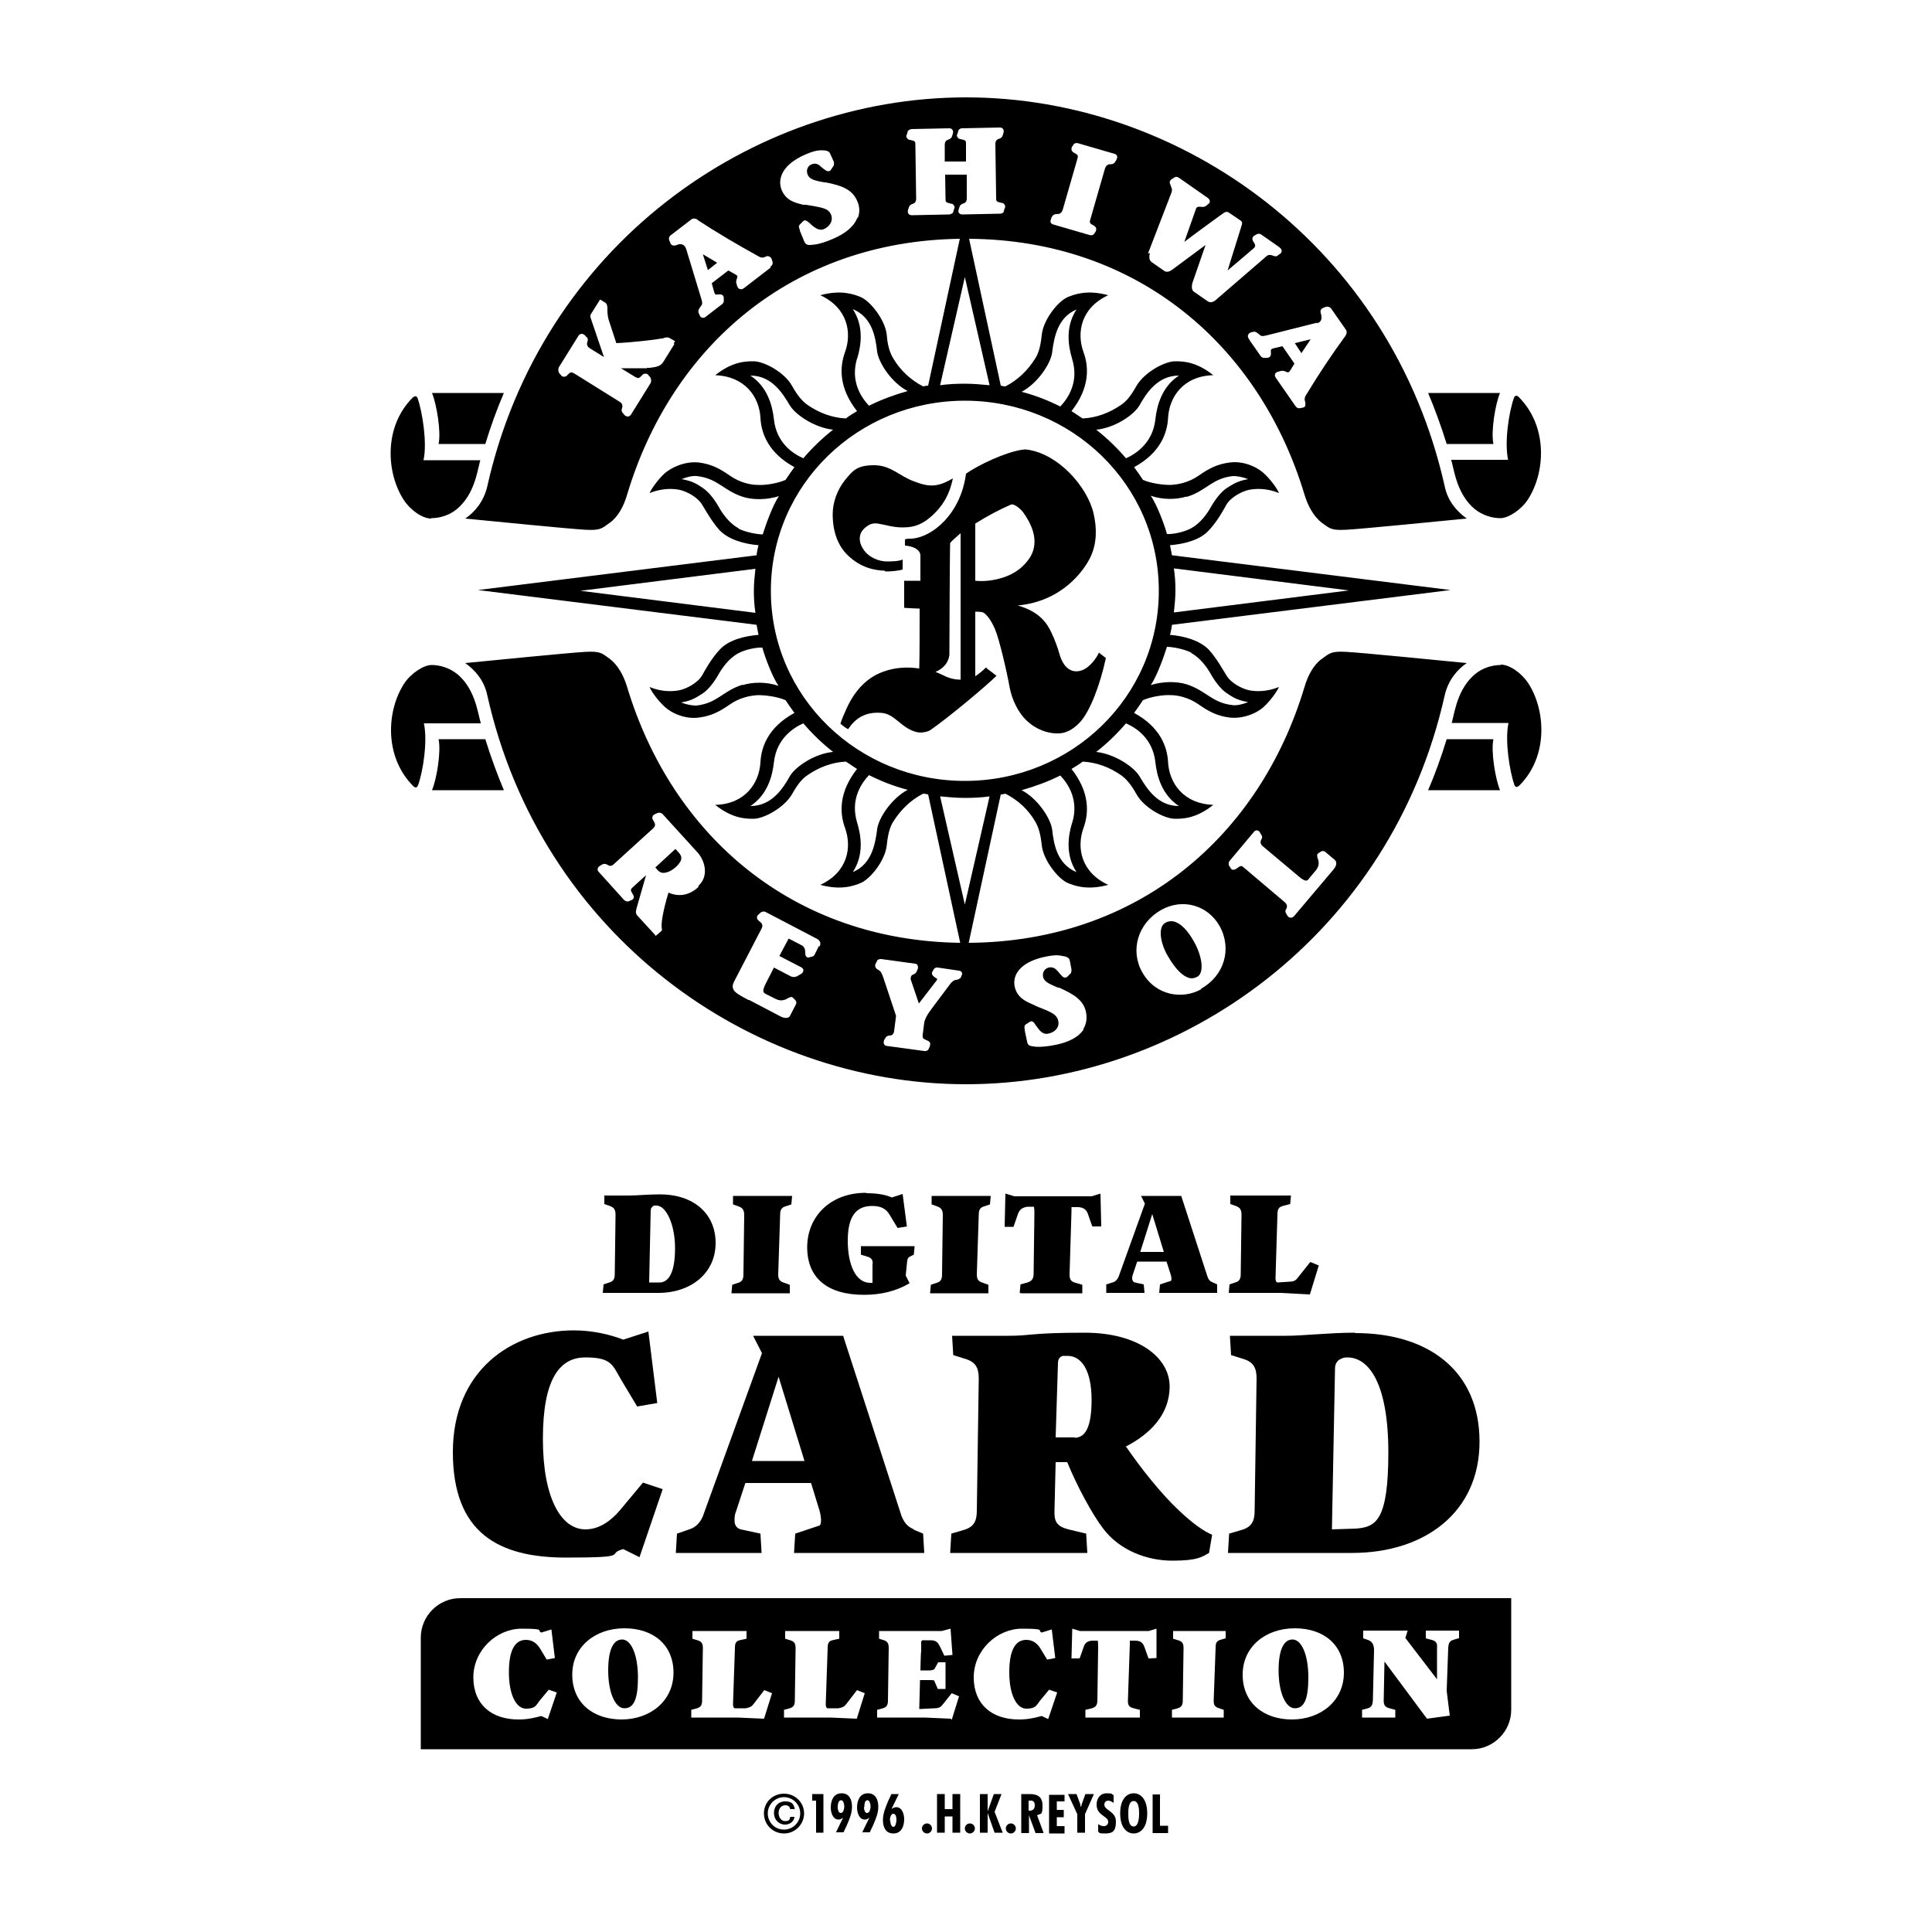 <?xml version="1.0" encoding="UTF-8"?>
<svg id="_レイヤー_1" xmlns="http://www.w3.org/2000/svg" xmlns:xlink="http://www.w3.org/1999/xlink" version="1.1" viewBox="0 0 500 500">
  <!-- Generator: Adobe Illustrator 29.3.1, SVG Export Plug-In . SVG Version: 2.1.0 Build 151)  -->
  <defs>
    <style>
      .st0 {
        display: none;
      }
    </style>
  </defs>
  <g id="_レイヤー_1-2" class="st0">
    <g>
      <path d="M155.5,86.3c-16.5,9.6-46.2,26.7-66,38.2s-37.9,21.9-40.3,23.3c-9.4,5.3-12.4,10.8-12.5,23.3v6.5c0,0,21.6,37.1,21.6,37.1,11.9,20.4,21.9,37.7,22.2,38.5.4,1-1.1,1.9-5.5,3.2-12.7,3.8-22.7,12.7-29.9,26.6-5.4,10.3-7.4,18.5-7.5,30.5,0,9,2,23.3,3.2,22.1.2-.3,1.9-4,3.6-8.3,6.6-16.3,16.6-30.3,23-31.9s8.9.3,11.9,2.6c5.4,4.3,14.1,27.9,22.6,61.5,7.2,28.9,9.7,42.6,11.6,64,.9,10.4,2,19.9,2.4,20.9.6,1.6,2.4-.7,9.3-11.5,19.2-30.3,25.1-44.4,33.4-80.2,2.5-11.1,4.7-20.3,4.9-20.5.4-.4,12.4,27.4,17.9,41.4,2.9,7.7,7.8,21.2,10.7,30.1,2.9,9,5.6,16.3,6,16.3s5.3-6.6,11.1-14.8c9.6-13.5,15-22,20.7-32.7l2.2-4-.7,3.5c-.3,1.9-.8,4.5-1.1,5.8-.5,2.2-.3,2.3,2.8,1.8,1.9-.3,22.1-2.8,44.9-5.6,22.8-2.8,42.5-5.3,43.8-5.5,1.4-.4,2.2-1.3,2.2-2.5s.3-2,.6-2,4.4,3.4,8.9,7.5c5,4.5,9.2,7.5,10.5,7.5,3.2,0,22.9-8.3,36.8-15.6,45.9-23.8,70.1-50.9,80.3-89.9,2.1-8,2.4-11.2,2.4-28.5s-.5-24.6-5.6-41.2c-6-19.8-14.8-34.9-28.2-48.2-18.7-18.6-42.7-29.8-67.7-31.5l-9.5-.6v-8.5c-.1-9-1.4-12.7-5.7-16.7-4.6-4.3-8.9-5.3-22.6-5.3s-17-.3-22-.6l-9.1-.7-1.2-5c-1.6-6.7-7-12.1-13.4-13.5-5.2-1.1-6.8-.8-45.5,9.8-10.2,2.7-18.9,5-19.5,5s-2.3-2.4-3.9-5.3c-5.7-10.2-10.4-13.7-18.8-13.7s-6.8.8-35.3,17.3h0ZM196.6,75.6c3.6,1.7,2.5,0,41.3,67.3,10,17.3,18.1,31.8,18.1,32.1s-.9,1.5-1.9,2.4c-1.9,1.7-2.1,1.5-5.9-5.1-6.1-10.5-24.6-42.5-38.2-66.3-6.8-11.8-13.2-22.5-14.3-23.8-1.1-1.2-3.2-2.2-4.5-2.2s-11.3,5.1-22.1,11.4-41.9,24.3-69.1,40.1-49.8,29.2-50.2,29.8c-2.2,3.4.2,8.3,25.7,51.8,14.5,25,26.3,45.5,26.1,45.6,0,.2-2-.5-4.2-1.4-3.7-1.6-5.3-4.1-29.1-44.9-27.3-46.6-27.6-47.2-23.4-53.9,1.2-2.1,6.9-5.9,18.2-12.4,14.6-8.4,36.5-21.1,104.9-60.8,12.3-7.1,20.6-11.3,22.3-11.3s4.4.7,6.3,1.6h0ZM280.8,80c1.8,1.1,3.9,3.5,4.7,5.2.8,1.8,4.4,14,8,27.2,6.2,22.4,6.4,23.9,4.8,25.2-2.5,1.8-4,1.7-4.5-.4-.3-.9-3.4-12.5-6.8-25.7-3.5-13.2-7-24.8-7.8-25.8-.8-.9-2.7-1.7-4.1-1.7s-13.4,2.9-26.6,6.5c-31,8.4-30,8.2-31.5,5.5-.6-1.2-1-2.4-.8-2.6,1-.9,55.5-15.3,58.3-15.3,1.7,0,4.5.8,6.3,1.9ZM340.3,100.1c4.8,2.2,6.7,6.6,6.7,15.8v8.1h-6v-7.8c0-11.7.2-11.6-22.4-12-9.9,0-19.1-.5-20.2-.7-1.4-.3-2.4-1.5-2.7-3.1l-.5-2.7,21.2.5c14,.4,22,1,23.9,1.9ZM200.4,112.1c2.7,4.6,13.9,24.1,24.9,43.4l20,34.9-1.9,3.4c-1.5,2.7-5.7,5.6-20.9,14.3-10.4,6-19.4,11-19.9,11.2-1.2.4,4.2,14.1,10.5,26.9,2.7,5.4,4.9,10,4.9,10.2,0,.3-1.6.2-3.5-.1-3.2-.5-3.6-.3-4.6,2.5-.9,2.8-1.4,3-4.3,2.5-3-.5-3.4-.2-4.3,2.4-1,2.6-1.4,2.9-4.6,2.5s-3.6-.2-4.2,2.7c-.4,1.7-1,3.1-1.3,3.1-.6,0-3.2-3.8-10-14.8-.8-1.2-1-2.2-.5-2.2s1.6,1.1,2.3,2.5c1.7,3.2,3,3.2,3,0s-.6-2.7-3-3.2c-2.8-.5-3-.8-3.1-5.7-.1-2.8-.1-7.3.1-9.9.1-3.7-.2-5.2-1.7-6.4-1.6-1.3-1.6-1.4,0-.9,1.4.5,1.7-.1,1.7-4.2-.1-5.3-1.7-8.2-4.9-8.2s-3-.9-4-1.9c-1.6-1.6-2.2-1.7-3.7-.6-1.7,1.2-1.7,1.5,1,4.9,1.5,2,2.6,4.2,2.4,4.8s-1.8-.9-3.4-3.5l-3.1-4.5-4.6,2.7-4.6,2.7,5.3,5.4,5.4,5.5-3.3,5c-2.9,4.5-4.9,5.9-21.4,15.2-10,5.7-18.5,10.3-18.9,10.3-1.5-.1-52.3-90.3-51.3-91.3,1.9-1.9,122.6-70.6,123.6-70.4.6.2,3.2,4.1,5.9,8.8h0ZM307.6,143.3c-2.1,1.2-7.8,5.2-12.7,8.9-22.3,17.1-38.1,43.5-46.9,78.7-8.8,35.2-4.1,18.7-9.5,60.6-6.2,47.4-8,54.7-19,77-5.6,11.2-17.9,30.5-19.6,30.5s-1.6-3.2-2.8-7.2c-3.2-9.8-14.9-39-25.5-63.3-4.8-11-9.1-21-9.6-22.3-.5-1.2-1.3-2.2-1.8-2.2s-2.9,9.8-5.6,21.7c-6.1,28-10.8,45.1-16.3,58.8-4.6,11.5-13.8,29.9-15.8,31.5-.9.8-1.4-.9-1.8-6.3-2.1-24.2-19.3-88.7-28.8-107.6-4.6-9.3-9.1-13.5-16.7-15.7-9.9-2.9-19,1.6-27.4,13.6-2.5,3.5,2.5-10.2,5.7-15.6,6.8-11.6,18.5-19.9,29.6-21.1,8.8-.9,14.1,2.9,22.4,15.7,6.9,10.8,16,32.9,23,56.2,2.6,8.4,4.8,15.4,5,15.6.5.5.7-.5,9.9-37.3,4.1-16.5,8.7-33.4,10.1-37.5,2.9-8.2,13.4-29,14.5-29s1.9,6.3,3.4,14.1c1.5,7.7,3.6,16.4,4.6,19.2,5.2,13.7,29.5,66.5,30.1,65.4.9-1.6,11.6-44,17.9-71.2,10.6-45.5,20.5-69.8,38.1-93.5,7-9.5,17.8-20.6,26-26.8,6.2-4.7,20.8-13.2,22.4-13.2.5.1-.7,1.1-2.9,2.3h0ZM374,146.8c4.1,1.1,9.1,2.6,11,3.4l3.5,1.5-5,.6c-4.7.7-12.7,3.2-18.5,5.9-3.4,1.6-16.4,9.1-17,9.8-.3.3-1.8,1.6-3.4,2.8-2.8,2.1-3,2.2-4.9.5-2.7-2.5-5.7-8.7-5.7-11.8,0-4.7,5.8-13.8,9.6-14.8,3.7-1.1,23,.3,30.4,2.1ZM323.8,152.7c-2.2,7.9-.1,16.5,6.1,25.1l2.3,3.3-4.4,4.5-4.4,4.4-9.5-7c-5.1-3.8-9.8-7.3-10.4-7.7-.5-.5-3.1-2.2-5.7-3.8-2.7-1.7-4.8-3.3-4.8-3.6,0-.6,6.8-6.8,9.5-8.7,3.9-2.8,19-9.9,21.7-10.1.3-.1.2,1.6-.4,3.6h0ZM407.1,163.5c4.8,1.7,16.1,12.5,21.6,20.6,3.4,5,10.7,19,11.8,22.7l.7,2.3-3.9-2.4c-7.8-4.9-18-8.2-32.8-10.6-26.9-4.4-35.4-6.5-45.1-11-4.6-2.2-8.4-4.2-8.4-4.4s3-2.4,6.8-4.9c5.8-3.8,9.7-5.9,18.7-9.9,8.6-3.8,23.4-4.9,30.6-2.4h0ZM292.3,181.7c3.9,2.7,7.6,5.1,8.2,5.6.5.4,3.7,2.8,7,5.3s6.3,4.9,6.8,5.3c.4.4-1.2,3.3-3.6,6.4-2.7,3.4-4.8,5.2-5.3,4.7-1.9-1.9-12.9-5-17.9-5s-16.6,3.2-19.3,5.3c-2.9,2.3-2.1-.8,2.6-10.3,4.8-9.3,12.7-22,13.7-22s3.8,2.1,7.8,4.7h0ZM344,189.8c0,1.1,12,7,19.2,9.3,7,2.3,20.8,5.4,28.8,6.4,24.7,3,38.8,8.6,47.3,18.6,4.8,5.5,5.1,6.9,4.4,19.8-.8,15-6.2,30.6-15.2,43.9-2.7,4.1-3,4.3-4.2,2.5-1.4-2-5.5-7-11.7-14.2-19.9-23.5-50.3-53.8-73.1-73.1-2.7-2.3-5.4-4.6-6-5.1-1.2-1.2,6.3-8.9,8.7-8.9s1.8.4,1.8.8h0ZM331.8,211.7c11.3,9.6,21,18.6,36.8,33.9l5.2,5.1-6.1,1.6c-3.4.9-10,2.5-14.7,3.6-18.2,4.2-16.9,4.1-18,2.1-.6-1-1-2.8-1-3.9,0-2.9-4.4-16-7.3-21.8-1.4-2.7-4.4-7.2-6.6-10.1-2.3-2.8-4.1-5.4-4.1-5.7,0-.7,8.1-10.5,8.7-10.5s3.4,2.6,7.1,5.7h0ZM296.5,217.4c1.1.6,2.2,1.2,2.4,1.3s-2.1,4.4-5.2,9.5c-8.3,14.1-14.6,28.8-17.1,40-.6,2.6-1.2,3-6.8,4.2-2.6.6-2.7.3-5.1-7.1-2.8-8.5-4.7-20.4-4.7-28.7s.2-5.5,5.4-10.4c5.2-5,13.5-9.6,18.6-10.5,3.3-.6,9.9.3,12.5,1.7h0ZM317,239.5c3.6,7.7,4.4,10.2,7.6,24.5,2.8,12.5,2.9,13.6,1.3,12.4s-4.6-3.6-8.5-6.7c-3.9-3.2-8.1-5.7-9.3-5.7s-5.8.9-10.2,2.1c-4.4,1.1-8.3,1.8-8.7,1.5-1.6-1.6,8.5-24.4,16.2-36.5l2.8-4.3,2.5,2.3c1.3,1.3,4.2,6,6.3,10.4h0ZM453.6,252.8c-2.9,22.1-8.4,38.7-16.8,50.9-4.6,6.9-22.1,24.6-29.8,30.3-11.2,8.3-34.3,20.9-55.3,30.1l-8.9,4-3.2-2.5c-1.7-1.4-5.2-4.5-7.8-6.8l-4.8-4.3,6.6-43c3.7-23.7,6.7-43.1,6.8-43.2.3-.5,22.1-5.1,22.4-4.8.4.3-11.9,67.9-13.5,74.2-.5,2.1-.2,2.3,3.5,2.3,5.8,0,17.6-2.4,26.7-5.5,41.7-14,69.2-47.1,73.5-88.6,1.3-13.2,1.3-13,1.7-8.7.2,2-.3,9-1.1,15.6h0ZM379,256.3c5.4,4.4,38,42.4,38,44.3,0,2.9-17.1,15.3-27.7,19.9-3.2,1.5-6.7,3-7.8,3.6-3.4,1.6-14.7,4.9-16.6,4.9s-2.2-.7-.8-7c.5-2.5,1.9-9.7,3-16s2.7-14.9,3.4-19c3.6-19.5,4.8-25.7,5.2-28.8.6-3.5,1-3.8,3.3-1.9ZM315.9,282c5.8,4.6,10.1,8.7,10.1,9.8,0,2.8-11.2,66.6-11.9,67.4-.8.9-72,9.3-72.7,8.5-.6-.6,2.2-17.6,3-18.5.3-.2,11.8-2.3,25.7-4.6,17.4-2.9,25.5-4.7,26.1-5.7,1.2-2.2,6.9-43.3,6-44.1-.4-.3-11.9,2-25.5,5.3-13.7,3.3-25,5.9-25.2,5.7s.3-4.9,1.2-10.4l1.6-10,24.1-5.6c13.3-3.1,24.8-5.7,25.7-5.7.9-.1,6.2,3.5,11.8,7.9h0Z"/>
      <path d="M138.5,141.1c-29.7,17.1-55.5,31.8-57.2,32.7-1.8.9-3.3,2-3.3,2.6,0,1.8,45.9,81.1,46.7,80.9s9-4.9,19.1-10.7,18.8-10.6,19.3-10.6-1.3-2.7-4.1-5.9c-3.9-4.5-5.6-5.8-7.2-5.3-1.5.4-1.9.1-1.6-1.4.2-1.1,3.9-4,9.3-7.1,5-2.9,8.6-5.3,8.1-5.3s-5.3,2.5-10.7,5.5c-5.3,3-10.1,5.5-10.6,5.5s-5.4-8.2-11-18.1l-10.2-18,3.7-2.3c5.3-3.4,46.2-26.6,47.4-26.9s5.5,7.5,18.6,30.5l3.3,5.7-10.1,5.6c-5.5,3.2-10.3,6.2-10.6,6.7-.7,1.1,1.4.1,10.9-5.4,6.3-3.7,9.7-4.3,9.7-1.9s-2.9,2.6-6.4,4.6l-6.4,3.6,2.4,5.7c1.7,3.9,3.6,6.4,5.9,8,1.9,1.2,3.7,2.2,4,2.2,1.1,0,.4-10-1.1-14.3-.9-2.6-1.4-5.2-1.1-5.9.2-.7,1.5,2.3,2.8,6.7s2.5,7.3,2.7,6.5,8.7-6.2,18.9-12c10.1-5.8,18.7-10.8,19-11.3.3-.6-43.5-78.5-45.6-80.9-.3-.4-24.9,13.3-54.6,30.3h0Z"/>
      <path d="M168,167.4c-3,1.8-12,7-20,11.6-8,4.5-14.7,8.4-14.8,8.6-.7.5,14.9,27.4,15.6,27,.4-.2,9.5-5.4,20.2-11.6,10.7-6.1,19.9-11.5,20.3-11.9.9-.9-13.3-26.3-14.9-26.7-.5-.1-3.4,1.3-6.4,3h0Z"/>
      <path d="M182,208c-.9.6-1.4,2.1-1.2,4,.2,1.7-.1,3.7-.7,4.4-1.8,2.1.5,6,5,8.5l3.9,2.2v-4.1c0-3.5-3.1-13-4.9-15.2-.3-.4-1.3-.3-2.1.2h0Z"/>
      <path d="M174.7,212.4c-1.2.9-1.4,1.6-.8,2.1.6.3,1.1.1,1.1-.5s.5-.8,1-.5c.6.3,1-.1,1-.9,0-1.3-.8-1.3-2.3-.2h0Z"/>
      <path d="M190,221.4c0,.7.3,2.7.6,4.4.5,2.7,1.4,3.4,6.7,6,.4.2.7-1.4.7-3.6,0-3.5-.4-4.3-3.6-6.1-4.2-2.5-4.4-2.5-4.4-.7h0Z"/>
      <path d="M200.1,221.7c-.1,1.2.4,2.5.9,2.8,1.2.7,1.2-.2,0-3-.8-1.9-.9-1.9-.9.2Z"/>
      <path d="M182,228.8c0,3.1.5,4.5,2.2,5.6,3.7,2.6,5,2,4.6-1.9-.2-2.8-1-4.1-3.5-5.6l-3.3-2.1v4Z"/>
      <path d="M200,229.5c0,2.4.6,3.7,2.1,4.5,3.3,1.8,3.9.7,1.9-3.8-2.3-5.1-4-5.4-4-.7Z"/>
      <path d="M190.6,232.6c-1.2,3-.6,4.4,2.6,6.4,3.5,2.1,4.8,1.4,4.8-2.7s-1-2.8-3-3.8c-2.4-1.3-3.9-1.2-4.4.1h0Z"/>
      <path d="M182,239.3c0,4.1.3,4.6,3,5.6,2.9,1,3,.9,3-2s.1-3.2.2-3.7c0-.4-1.3-1.5-3-2.5l-3.2-1.9v4.5h0Z"/>
      <path d="M199,238.4c0,2.2.6,3.6,1.6,4,3.2,1.2,4.4.6,4.4-2.2s-.7-3.2-2.5-4c-2.3-1.1-3.5-.3-3.5,2.2Z"/>
      <path d="M206.9,240.3c-.1.9-.2,2.2-.3,2.8-.1.7.9,1.5,2.1,2,2.1.8,2.1.6,1.1-1.9-1.6-3.8-2.8-4.9-2.9-2.9h0Z"/>
      <path d="M190,243.5c0,2.9.5,3.7,2.6,4.6,3.1,1.1,3,1.2,3.8-2.7.6-2.6.3-3.2-1.9-4.2-3.9-1.8-4.5-1.5-4.5,2.3h0Z"/>
      <path d="M197.8,246.9c-.4,2.5,0,3.1,2,3.6,3.8.9,6.2-4.5,2.6-5.9-3-1.2-4.2-.6-4.6,2.3h0Z"/>
      <path d="M181.6,245.7c-.3.4-.6,1.8-.6,3.3,0,3.2,4.7,6.2,5.5,3.5.3-.8.7-2.2,1-3,.5-1.6-4.7-4.9-5.9-3.8Z"/>
      <path d="M205.4,247.4c-1,2.6,0,5.1,2.3,5.4,1.7.3,2.4-.3,2.9-2.3.5-2-.3-3.3-2.4-3.9-1.5-.5-2.4-.3-2.8.8Z"/>
      <path d="M188.6,251.6c-.8,3.2-.6,3.4,3,3.7s2.9-.2,3.2-2.4c.2-2-.2-2.8-2-3.3-3.4-.9-3.5-.8-4.2,2Z"/>
      <path d="M211.7,251.9c-.3,1.3.1,2.1,1.4,2.4,2,.5,2.3-.1,1.3-2.7-.8-2.2-2.1-2-2.7.3Z"/>
      <path d="M196.5,254c-.8,2.6.1,4,2.6,4s4.3-4.1,2.5-5.2c-2.1-1.4-4.5-.8-5.1,1.2Z"/>
      <path d="M203.5,256.1c-.7,2.1.7,3.9,3.2,3.9s2.7-3.6,1.8-5c-1.1-1.8-4.3-1.1-5,1.1Z"/>
      <path d="M187.4,258.7c-.4,1.6-.2,2.8.7,3.4,1.8,1.1,4.9,1.1,4.9,0s.3-1.6.6-2.4c.3-1-.5-1.8-2.5-2.5-2.9-1-3.1-.9-3.7,1.5Z"/>
      <path d="M194.7,261.2c-.7,2.6-.8,2.4,2.1,3.2,1.7.6,2.4.3,3.1-1.6.5-1.5.5-2.6-.3-3-2.1-1.4-4.4-.8-4.9,1.4h0Z"/>
      <path d="M188,264.7c0,.5.7,1.6,1.4,2.6,1.2,1.6,1.4,1.6,2,.1.3-.9.4-2,0-2.5-.6-1.1-3.4-1.2-3.4-.2Z"/>
    </g>
  </g>
  <g>
    <g>
      <path d="M334.5,424.3c-2.1,0-3.6,2.3-3.6,8s1.8,9.8,4.2,9.8,3.5-2.3,3.5-8-1.7-9.8-4.1-9.8Z"/>
      <path d="M161,424.3c-2.1,0-3.6,2.3-3.6,8s1.8,9.8,4.2,9.8,3.5-2.3,3.5-8-1.7-9.8-4.1-9.8Z"/>
      <path d="M119.1,413.6c-5.6,0-10.2,4.6-10.2,10.2v28.9h272c5.6,0,10.2-4.6,10.2-10.2v-28.9H119.1ZM141.8,444.9l-1.7-.8c-1.9.5-3.6.9-5.9.9-7,0-11.7-3.9-11.7-10.9s6-12.6,12.5-12.6,3.8.5,5.1,1l2.6-.8.9,7.4-2.1.4-1.7-2.8c-.9-1.5-2.1-2.3-3.7-2.3-2.7,0-4.4,2.4-4.4,8.4s2,9.4,4.4,9.4,2.6-.8,3.5-2l2.4-2.9,2.1.7-2.4,7.1ZM160.9,445c-7.4,0-12.8-4.3-12.8-11.6s6-12,13.5-12,12.7,4.3,12.7,11.5-5.9,12.1-13.5,12.1ZM197.7,444.8l-6.8-.3h-12v-2c.1,0,1.5-.4,1.5-.4,1-.3,1.3-.9,1.3-2l.2-13.6c0-1.1-.3-1.7-1.4-2l-1.3-.4v-2c-.1,0,14,0,14,0v2c-.1,0-1.8.4-1.8.4-.9.2-1.2.8-1.2,1.9l-.5,14.7c0,.6.2,1,.5,1h2.8c1.1-.2,1.6-.5,2.1-1.2l2.7-3.5,2,.8-2.1,6.7ZM221.7,444.8l-6.8-.3h-12v-2c.1,0,1.5-.4,1.5-.4,1-.3,1.3-.9,1.3-2l.2-13.6c0-1.1-.3-1.7-1.4-2l-1.3-.4v-2c-.1,0,14,0,14,0v2c-.1,0-1.8.4-1.8.4-.9.2-1.2.8-1.2,1.9l-.5,14.7c0,.6.2,1,.5,1h2.8c1.1-.2,1.6-.5,2.1-1.2l2.7-3.5,2,.8-2.1,6.7ZM246.1,444.8l-6.8-.3h-12.3v-2c.1,0,1.5-.4,1.5-.4,1-.3,1.3-.9,1.3-2l.2-13.6c0-1.1-.3-1.7-1.2-2l-1.3-.4v-2c-.1,0,16.2,0,16.2,0l2.3-.6.5,6.8-2.1.2-1.1-2.3c-.5-1-.9-1.6-2.2-1.7h-1.9c-.5-.1-.8.1-.8.6v2.3c-.1,0-.2,4.9-.2,4.9h2.6c.5-.1.9-.2,1-.3l1-1.8h1.9s0,6.9,0,6.9h-2s-.9-2.1-.9-2.1c0-.2-.6-.2-1.1-.2h-2.6c0,0-.2,7.5-.2,7.5l4-.2c1.2,0,1.6-.4,2.1-1l2.3-2.9,1.9.8-1.9,6.1ZM271.3,444.9l-1.7-.8c-1.9.5-3.6.9-5.9.9-7,0-11.7-3.9-11.7-10.9s6-12.6,12.5-12.6,3.8.5,5.1,1l2.6-.8.9,7.4-2.1.4-1.7-2.8c-.9-1.5-2.1-2.3-3.7-2.3-2.7,0-4.4,2.4-4.4,8.4s2,9.4,4.4,9.4,2.6-.8,3.5-2l2.4-2.9,2.1.7-2.4,7.1ZM297.2,429.1l-1-2.8c-.4-1.1-.9-1.6-2.2-1.7h-1.6c0,.2,0,.5,0,1l-.5,14.5c0,1.1.2,1.7,1.5,2l1.6.4v2c0,0-14.1,0-14.1,0v-2c.1,0,1.7-.4,1.7-.4,1-.3,1.4-.9,1.4-2l.2-13.9c0-.6,0-1.1-.1-1.6h-1.5c-1.3.1-1.9.7-2.2,1.8l-1,2.8h-2.1c0-.1.2-7.7.2-7.7l2,.6h17.8l2-.6v7.6c.1,0-2,.1-2,.1ZM317.1,424l-1.3.4c-1,.3-1.2.9-1.2,2l-.5,13.7c0,1.1.2,1.6,1.4,2l1.2.4v2c.1,0-13.4,0-13.4,0v-2c.1,0,1.5-.4,1.5-.4,1-.3,1.3-.9,1.3-2l.2-13.6c0-1.1-.3-1.7-1.4-2l-1.3-.4v-2c-.1,0,13.6,0,13.6,0v2ZM334.4,445c-7.4,0-12.8-4.3-12.8-11.6s6-12,13.5-12,12.7,4.3,12.7,11.5-5.9,12.1-13.5,12.1ZM377.4,424l-1.3.4c-1,.3-1.2.9-1.3,2l-.4,11.2.8,6.4-5.9.8-11-14.8-.2,10.1c0,1.1.3,1.7,1.5,2l1.5.4v2c.1,0-8.6,0-8.6,0v-2c.1,0,1.5-.4,1.5-.4,1-.3,1.2-.9,1.3-2l.3-13c0-1.5-.5-2.3-1.6-2.7l-1.2-.4v-2c-.1,0,11.5,0,11.5,0l-.6,1.9,8.2,10.7v-8.2c.1-1.1-.2-1.7-1.4-2l-1.5-.4v-2c-.1,0,8.6,0,8.6,0v2Z"/>
    </g>
    <g>
      <path d="M197.7,469.3c0-2.9,2.3-5.1,5.2-5.1s5.2,2.3,5.2,5.1-2.3,5.2-5.2,5.2-5.2-2.3-5.2-5.2ZM207.1,469.3c0-2.3-1.9-4.2-4.2-4.2s-4.2,1.9-4.2,4.2,1.8,4.2,4.2,4.2c2.3,0,4.2-1.9,4.2-4.2ZM205.6,470.2c-.1,1.2-1.2,2-2.4,2-1.7,0-2.9-1.3-2.9-3s1.1-3,2.9-3,2.2.7,2.5,2h-1.2c-.1-.7-.6-1-1.3-1-1.1,0-1.7,1-1.7,2s.6,2.1,1.7,2.1,1.2-.4,1.3-1.1h1.2Z"/>
      <path d="M213.1,464.3v10h-1.9v-8.3h-1v-1.7h2.9Z"/>
      <path d="M216.3,474.3l1.9-3.9h0c-.4.3-.7.5-1.2.5-1.5,0-2-1.9-2-3.1,0-1.8.7-3.7,2.8-3.7s2.7,1.8,2.7,3.5-.7,3.3-1.4,4.9l-.8,1.7h-1.9ZM216.8,467.6c0,.5.1,1.6.8,1.6s.9-1.2.9-1.7-.2-1.6-.8-1.6c-.8,0-.9,1.2-.9,1.8Z"/>
      <path d="M223.1,474.3l1.9-3.9h0c-.4.3-.7.5-1.2.5-1.5,0-2-1.9-2-3.1,0-1.8.7-3.7,2.8-3.7s2.7,1.8,2.7,3.5-.7,3.3-1.4,4.9l-.8,1.7h-1.9ZM223.6,467.6c0,.5.1,1.6.8,1.6s.9-1.2.9-1.7-.2-1.6-.8-1.6c-.8,0-.8,1.2-.8,1.8Z"/>
      <path d="M232.6,464.3l-1.9,3.9h0c.4-.3.7-.5,1.3-.5,1.5,0,2,1.9,2,3.1,0,1.8-.7,3.7-2.8,3.7s-2.7-1.8-2.7-3.5.7-3.3,1.4-5l.8-1.7h1.9ZM230.4,471.2c0,.5.2,1.6.8,1.6s.8-1.3.8-1.8-.1-1.6-.8-1.6-.9,1.2-.9,1.7Z"/>
      <path d="M241.2,473.2c0,.7-.6,1.3-1.3,1.3s-1.3-.6-1.3-1.3.6-1.3,1.3-1.3,1.3.6,1.3,1.3Z"/>
      <path d="M244.5,464.3v3.9h2v-3.9h2v10h-2v-4.2h-2v4.2h-2v-10h2Z"/>
      <path d="M252.3,473.2c0,.7-.6,1.3-1.3,1.3s-1.3-.6-1.3-1.3.6-1.3,1.3-1.3,1.3.6,1.3,1.3Z"/>
      <path d="M255.6,464.3v4.5h0l1.6-4.5h2l-1.8,4.6,2.1,5.4h-2.1l-1.8-5.1h0v5.1h-2v-10h2Z"/>
      <path d="M262.9,473.2c0,.7-.6,1.3-1.3,1.3s-1.3-.6-1.3-1.3.6-1.3,1.3-1.3,1.3.6,1.3,1.3Z"/>
      <path d="M264.3,474.3v-10h2c1.3,0,3.5.1,3.5,2.9s-.4,2-1.4,2.6l1.7,4.6h-2.1l-1.7-4.6h0v4.6h-2ZM266.2,468.6h.3c.9,0,1.3-.6,1.3-1.4s-.3-1.3-1.3-1.2h-.3v2.7Z"/>
      <path d="M275.5,464.3v1.9h-2v2.2h1.8v1.9h-1.8v2.3h2v1.9h-4v-10h4Z"/>
      <path d="M278.6,464.3l1,2.7v.5h.2l.2-.7.9-2.5h2.2l-2.3,5.2v4.8h-2v-4.8l-2.4-5.2h2.2Z"/>
      <path d="M288.2,466.6c-.4-.3-.9-.6-1.4-.6s-1,.4-1,1c0,1.6,3,1.7,3,4.4s-1,3.1-2.9,3.1-1.2-.2-1.7-.5v-1.9c.5.3.9.5,1.5.5s1.1-.4,1.1-1.1-.6-1.1-1.2-1.5c-1.1-.8-1.8-1.5-1.8-3s.9-2.9,2.6-2.9,1.2.2,1.8.5v1.9Z"/>
      <path d="M296.9,469.3c0,3.8-1.8,5.2-3.5,5.2s-3.5-1.4-3.5-5.2,1.8-5.2,3.5-5.2,3.5,1.4,3.5,5.2ZM293.4,472.7c1.3,0,1.4-2.5,1.4-3.3s0-3.3-1.4-3.3-1.4,2.4-1.4,3.3,0,3.3,1.4,3.3Z"/>
      <path d="M300.2,464.3v8.2h2.1v1.9h-4v-10h2Z"/>
    </g>
    <g>
      <path d="M160.4,390.9c-2.4,2.8-5.4,4.9-8.9,4.9-6.2,0-11-7.9-11-23.4s4.3-21.1,11-21.1,7,1.9,9.2,5.7l4.2,7,5.2-.9-2.3-18.5-6.5,2.1c-3.3-1.3-7.9-2.4-12.8-2.4-16.2,0-31.3,10.5-31.3,31.5s11.9,27.3,29.3,27.3,10-.9,14.8-2.2l4.2,2.1,6-17.6-5.1-1.7-6,7.2Z"/>
      <path d="M236.5,395.8c-1.8-.8-2.5-1.8-3.2-3.5l-15.1-46.6h-23.3l2.3,4.5-15.3,42.2c-.7,1.7-1.9,2.9-3.5,3.4l-3.2,1.1-.3,5h22.2l-.3-5-5.1-1.1c-1.1-.3-1.6-1.2-1.6-2.2s0-1.5.4-2.5l2.4-7.3h17l1.9,6.2c.8,2.3.9,4.4.3,4.8l-6.3,2.1-.3,5h33.7l-.3-5-2.4-1ZM194.6,378.1l6.9-21.8,6.7,21.8h-13.6Z"/>
      <path d="M291.3,374.4c6.2-3.2,11.4-8.2,11.4-15.6s-8-13.9-22-13.9-13.7.8-19.7.8h-14.6l.3,5,3.2,1c2.6.8,3.4,2.3,3.4,5.1l-.5,34.1c0,2.7-.7,4.2-3.2,5l-3.4,1-.3,5h35.5l-.3-5-4.6-1.1c-3.1-.8-3.7-2.1-3.6-4.9l.3-12.5h3c2.5,6.2,6.6,13.7,9.3,17.2,4.2,5.6,11.3,8.3,17.9,8.3s7.7-1,9.5-2l.8-4.7c-2.3-1-5-2.9-8.6-6.3-4.6-4.3-9.9-11-13.6-16.4ZM278.2,372h-5c0,0,.6-19.2.6-19.2,0-1,.4-1.6,1.2-1.9.6,0,1,0,1.3,0,3.5,0,6.2,3.6,6.2,11.4s-2,9.7-4.3,9.8Z"/>
      <path d="M350.6,344.9c-6.7,0-13.2.8-17.8.8h-14.5l.3,5,3.2,1c2.6.8,3.4,2.3,3.4,5.1l-.5,34.1c0,2.7-.7,4.2-3.2,5l-3.4,1-.3,5h32.1c18.8,0,33-10.5,33-28.8s-13.2-28.1-32.1-28.1ZM350.9,395.6l-6.2.2.8-41.6c0-1.3.6-2.2,1.7-2.6.4-.2.8-.3,1.5-.3,5.6,0,10.6,6.8,10.6,24.6s-3.3,19.3-8.4,19.7Z"/>
    </g>
    <g>
      <path d="M255.2,172.7c-.8.8-1.7,1.6-2.8,2.3v-16.7c.6,0,1.8,0,2.2.3.7.5,1.7,1.5,2.9,4.2,1.1,2.6,3,10.7,3.8,15.1.6,3.3,2.3,6.6,4.4,8.6,2.3,2.2,5.4,3.4,8.2,3.3,1.6,0,3.6-.7,5.7-3,2.5-2.8,5.1-9.5,6.6-16.5l-1.8-1.4c-.6,1.4-2.5,4-4.5,4.6-2,.7-4.5,0-5.7-4.2-.4-1.5-1.3-4-2.2-5.8-.9-1.8-2.6-5.1-8.6-6.8,11.5-1.1,17.1-9,18.8-12.5,1.7-3.6,1.7-7.5.8-11.4-1.7-7-9.1-15.2-16.9-16.4-1.1-.2-1.1,0-1.6,0-4.2.6-11.3,3.9-14.5,6.2-1.4,10.6-8.9,16.5-14.1,16.8-.4,0-1.3,0-1.7.2h0v1.6c1.8.1,4,.9,4,2.6,0,.6,0,6.5,0,6.5h-4.2v7c0,0,2.9.2,4,.2,0,4.8,0,12.5-.1,15.5-2.8-.4-6.1-.4-9.5.9-4.6,1.7-7.6,5.5-9.5,9.9-.5,1.1-1,2.2-1.4,3.5.6.5,1.2,1,2,1.4,1.7-2.5,4.1-4.6,8.7-4.2,3.5.3,5.1,4.1,9.2,5,.9.2,2.4,0,3.3-.5,4.9-3.4,14.2-11.2,17.2-14.1,0,0-2.3-1.8-2.5-1.9ZM252.4,135.5c3-1.9,6.4-3.7,9.2-4.9.9-.4,2.7,1.3,3.2,2,1.4,2,4.8,7.1,1.6,11.9-1.1,1.6-3.2,4-7.6,5.2-2.2.6-4.3.8-6.4.6v-14.7ZM248.6,175.9c-1.3,0-2.9-.3-4.4-1.1-.5-.2-1.2-.6-2.1-.9,2.5-1.1,3.4-2.8,3.6-4.4,0-1,.1-27.8.2-29,.7-.8,1.7-1.6,2.7-2.5v37.8Z"/>
      <path d="M229.1,147.9c1.6,0,3.5-.2,4.5-.5v-2.6c-1,.5-3.1.5-4.1.5-2,0-4.7-1-6.1-3.2-.9-1.4-1.1-2.7-.7-3.9.4-1.2,1.7-2.1,2.5-2.5.8-.3,1.4-.3,2-.2,1.9.3,3.9,1,6.4,1,3.6,0,5.6-1.2,7.8-3.2,2.1-2,4.2-4.6,5.2-9.5-3.9,2.3-6.1,2.3-10,.8-3.9-1.4-6-4.2-10.4-4.2s-5.5,1.4-7.4,3.7c-2.2,2.7-3.3,6-3.3,9,0,4.4,1.3,8.1,3.9,10.6,3.4,3.3,7,3.9,9.6,4Z"/>
      <path d="M386.5,114.9c-.7-3.2.5-10.4,1.7-13.2h-18.6c1.8,4.3,3.4,8.7,4.8,13.2h12.1Z"/>
      <path d="M375.6,119.1c0,.3.2.6.2.8.6,2.2,1.4,8.1,5.8,11.8,2.1,1.7,4.6,2.4,6.7,2.4s5.4-2.2,7.1-4.8c4.5-6.9,5.3-18.8-2.3-26.5-.5-.5-1-.6-1.3.2-1.3,3.6-2.5,11.5-1.5,16h-14.7Z"/>
      <path d="M124.4,187.1c0-.3-.2-.6-.2-.8-.6-2.2-1.4-8.1-5.8-11.8-2.1-1.7-4.6-2.4-6.7-2.4s-5.4,2.2-7.1,4.8c-4.5,6.9-5.3,18.8,2.3,26.5.5.5,1,.6,1.3-.2,1.3-3.6,2.5-11.5,1.5-16h14.7Z"/>
      <path d="M113.5,191.3c.7,3.2-.5,10.4-1.7,13.2h18.6c-1.8-4.3-3.4-8.7-4.8-13.2h-12.1Z"/>
      <path d="M388.4,172.1c-2.1,0-4.7.7-6.7,2.4-4.4,3.7-5.2,9.6-5.8,11.8,0,.3-.2.6-.2.8h14.7c-1,4.5.3,12.5,1.5,16,.3.8.8.6,1.3.2,7.6-7.6,6.8-19.6,2.3-26.5-1.7-2.6-4.8-4.8-7.1-4.8Z"/>
      <path d="M386.5,191.3h-12.1c-1.4,4.6-3,9-4.8,13.2h18.6c-1.2-2.9-2.4-10.1-1.7-13.2Z"/>
      <path d="M111.6,134.1c2.1,0,4.7-.7,6.7-2.4,4.4-3.7,5.2-9.6,5.8-11.8,0-.3.2-.6.2-.8h-14.7c1-4.5-.3-12.5-1.5-16-.3-.8-.8-.6-1.3-.2-7.6,7.6-6.8,19.6-2.3,26.5,1.7,2.6,4.8,4.8,7.1,4.8Z"/>
      <path d="M113.5,114.9h12.1c1.4-4.6,3-9,4.8-13.2h-18.6c1.2,2.9,2.4,10.1,1.7,13.2Z"/>
      <polygon points="339.2 87.8 335.1 88.8 336.8 91.4 339.2 87.8"/>
      <polygon points="183.2 69.9 185.6 68 181.9 65.8 183.2 69.9"/>
      <path d="M303.9,238.5c-.8-.2-1.6-.1-2.3.3-2,1.1-1.3,5.2.5,8.4,2.5,4.4,4.5,5.6,5.7,5.9.8.2,1.5,0,2.2-.4,1.8-1.3.9-5.7-1-9-1.6-2.9-3.4-4.7-5.1-5.2Z"/>
      <path d="M174.8,219.7l-5.2,4.8c.3.3.6.7.6.7.4.4.9.7,1.4.7,1,0,2.2-.5,3.4-1.6,1.9-1.8,1.4-2.8.7-3.6l-.9-1Z"/>
      <path d="M379.6,171.6c-6.2-.6-27.2-2.7-31.2-2.9-3.9-.2-4.2.3-6.3,1.8-2.1,1.5-3.6,4.2-4.5,7.3-11.6,38.6-43.1,65.9-86.9,66.2l8.3-38.4c.4,0,.8-.1,1.2-.2,3.3,1.7,5.9,4.1,7.7,7.2.9,1.5,1.4,3.3,1.7,6.1.4,3.9,4.2,8.7,6.7,9.8,1.7.7,5,2,10.5.5-7.1-3.3-8.2-9.7-6.4-14.7,1.4-3.8,1.7-9.2-3.1-15.3,1-.6,2-1.2,2.9-1.9,3.7.2,7,1.5,9.9,3.5,1.4,1,2.6,2.4,4,4.9,1.9,3.5,7.2,6.4,10,6.4,1.9,0,5.4,0,9.9-3.6-7.8-.3-11.4-5.7-11.7-11-.2-4-2-9.1-8.8-12.8.8-1.1,1.6-2.2,2.3-3.3,2.1-.9,5.1-1.4,7.1-1.3,2,0,4.7.6,7.3,2.4,2.7,1.9,4.9,3,8,3.4,3.5.4,7.2-1.1,9.1-3,1.4-1.3,3.1-3.6,3.7-4.9-3.3,1.3-6.1,1.2-7.9.8-1.7-.4-4.5-1.8-5.7-3.8-.7-1.1-2.5-4.4-4.5-6.6-2.4-2.5-6.5-3.6-10.1-3.9.2-.8.4-1.7.5-2.6l72.1-9-72.1-9c-.2-.9-.3-1.7-.5-2.6,3.6-.3,7.8-1.3,10.1-3.9,2.1-2.2,3.9-5.5,4.5-6.6,1.2-2,4-3.4,5.7-3.8,1.9-.4,4.7-.5,7.9.8-.6-1.4-2.3-3.6-3.7-4.9-1.9-1.9-5.6-3.5-9.1-3-3.1.4-5.3,1.5-8,3.4-2.6,1.8-5.3,2.3-7.3,2.4-2,0-5-.4-7.1-1.3-.7-1.1-1.5-2.2-2.3-3.3,6.8-3.7,8.6-8.8,8.8-12.8.3-5.3,3.9-10.8,11.7-11-4.5-3.6-8-3.6-9.9-3.6-2.7,0-8,2.9-10,6.4-1.4,2.5-2.6,4-4,4.9-2.9,2-6.2,3.3-9.9,3.5-1-.6-1.9-1.3-2.9-1.9,4.8-6.1,4.5-11.5,3.1-15.3-1.8-5-.7-11.4,6.4-14.7-5.5-1.5-8.8-.2-10.5.5-2.5,1.1-6.3,5.8-6.7,9.8-.3,2.9-.8,4.7-1.7,6.1-1.9,3-4.4,5.5-7.7,7.2-.4,0-.8-.1-1.2-.2l-8.2-38c43.7.3,75.2,27.7,86.8,66.2.9,3,2.4,5.7,4.5,7.3,2.1,1.5,2.4,2,6.3,1.8,3.9-.2,25-2.3,31.2-2.9-2.4-1.7-4.9-4.4-5.7-8.3-13.8-61.8-67.9-100.7-123.9-100.7s-110.1,38.9-123.9,100.7c-.9,3.9-3.3,6.7-5.7,8.3,6.2.6,27.2,2.7,31.1,2.9,3.9.2,4.2-.3,6.3-1.8,2.1-1.5,3.6-4.2,4.5-7.3,11.5-38.4,42.7-65.6,86.1-66.2l-8.2,38c-.4,0-.8.1-1.3.2-3.3-1.7-5.9-4.2-7.7-7.2-.9-1.5-1.5-3.3-1.7-6.1-.4-3.9-4.2-8.7-6.7-9.8-1.7-.7-5-2-10.5-.5,7.1,3.3,8.2,9.7,6.4,14.7-1.4,3.8-1.7,9.2,3.1,15.3-1,.6-2,1.2-2.9,1.9-3.7-.2-7-1.5-9.9-3.5-1.4-1-2.6-2.4-4-4.9-1.9-3.5-7.2-6.4-10-6.4-1.9,0-5.4,0-9.9,3.6,7.8.3,11.4,5.7,11.7,11,.2,4,2,9.1,8.8,12.8-.8,1.1-1.6,2.2-2.3,3.3-2.1.9-5.1,1.4-7.1,1.3-2,0-4.7-.6-7.3-2.4-2.7-1.9-4.9-3-8-3.4-3.5-.4-7.2,1.2-9.1,3-1.4,1.3-3.1,3.6-3.7,4.9,3.3-1.3,6.1-1.2,7.9-.8,1.7.4,4.5,1.8,5.7,3.8.7,1.1,2.5,4.4,4.5,6.6,2.4,2.5,6.5,3.6,10.1,3.9-.2.8-.4,1.7-.5,2.6l-72.1,9,72.1,9c.2.9.3,1.7.5,2.6-3.6.3-7.8,1.3-10.1,3.9-2.1,2.2-3.9,5.5-4.5,6.6-1.2,2-4,3.4-5.7,3.8-1.9.4-4.7.5-7.9-.8.6,1.4,2.3,3.6,3.7,4.9,1.9,1.9,5.6,3.5,9.1,3,3.1-.4,5.3-1.5,8-3.4,2.6-1.8,5.3-2.3,7.3-2.4,2,0,5,.4,7.1,1.3.7,1.1,1.5,2.2,2.3,3.3-6.8,3.7-8.6,8.8-8.8,12.8-.3,5.3-3.9,10.8-11.7,11,4.5,3.6,8,3.6,9.9,3.6,2.7,0,8-2.9,10-6.4,1.4-2.5,2.6-4,4-4.9,2.9-2,6.2-3.3,9.9-3.5,1,.6,1.9,1.3,2.9,1.9-4.8,6.1-4.5,11.5-3.1,15.3,1.8,5,.7,11.4-6.4,14.7,5.5,1.5,8.8.2,10.5-.5,2.5-1.1,6.3-5.8,6.7-9.8.3-2.9.8-4.7,1.7-6.1,1.9-3,4.4-5.5,7.7-7.2.4,0,.8.1,1.3.2l8.3,38.4c-43.4-.6-74.6-27.8-86.2-66.2-.9-3-2.4-5.7-4.5-7.3-2.1-1.5-2.4-2-6.3-1.8-3.9.2-24.9,2.3-31.1,2.9,2.4,1.7,4.9,4.4,5.7,8.3,13.8,61.8,67.9,100.7,123.9,100.7s110.1-38.9,123.9-100.7c.9-3.9,3.3-6.7,5.7-8.3ZM303.8,147.1l45.3,5.7-45.3,5.7c.2-2.1.4-3.6.4-5.7s-.1-3.6-.4-5.7ZM195.5,158.6l-45.3-5.7,45.3-5.7c-.2,2.1-.4,3.6-.4,5.7s.1,3.6.4,5.7ZM180.7,229.6c-2.3,2.1-5,2.6-7.7,1.4-1.5,5-2,8.3-1.7,9.4v.4c0,0-.2.2-.2.2l-.9.8-.5.4-.4-.5-4.4-4.8c-.5-.6-.3-1.3-.2-1.6,0,0,0,0,0-.1l2.5-8.7h0c-.7.6-3.3,3-3.3,3-.8.7-.8.8-.1,2,.2.3.3.6.2.9-.1.3-.4.5-.7.6l-.7.3h0s0,0,0,0c-.3,0-.7,0-1.1-.4l-6.5-7.2c-.3-.3-.4-.6-.3-.9,0-.3.3-.6.7-.8,0,0,.5-.3.5-.3.6-.3,1.1,0,1.3.1,0,0,0,0,0,0h0c.6.4,1.1.4,1.7-.2l10-9.1c.8-.7.8-1.2.2-2.1-.2-.3-.4-.7-.2-1.1,0-.3.3-.4.6-.6,0,0,.6-.3.7-.3.5-.2,1,0,1.3.3l9.1,10c1.7,1.9,3,5.9.2,8.5ZM277.5,212.8c-1.1,3.5-1.8,8.5,1.1,12.9-5.1-2.1-5.9-7.4-6.3-11-.4-2.9-3.7-8-7.9-10.2,3.5-1,6.8-2.2,10-3.8,1.9,2,4.9,6.2,3.1,12.2ZM299,197.2c.4,3.7,1.7,8.5,6.1,11.4-5.5,0-8.3-4.5-10.2-7.7-1.5-2.5-6.5-5.8-11.2-6.3,2.8-2.2,5.4-4.7,7.7-7.4,2.5,1.1,6.9,3.8,7.6,10ZM308.3,169c2.2,1.2,4,3.5,5.2,5.7,1.1,1.9,2.6,3.8,4,4.7,1.5,1,2.6,1.8,5.5,2.3-1.4.6-2.9.9-3.9.8-5.5-.6-6.8-3.7-12-5.4-2.6-.8-6.1-.8-9.3.2,1.6-2.2,3.6-7.9,4.2-9.9,1.3,0,4.3.5,6.3,1.5ZM307.1,128.6c5.2-1.6,6.5-4.8,12-5.4,1,0,2.4.2,3.9.8-2.9.5-4,1.4-5.5,2.3-1.4.9-2.9,2.8-4,4.7-1.2,2.2-3,4.5-5.2,5.7-2,1.1-5,1.6-6.3,1.5-.5-2-2.6-7.7-4.2-9.9,3.2,1.1,6.7,1,9.3.2ZM294.9,104.9c1.8-3.2,4.7-7.7,10.2-7.7-4.4,2.9-5.7,7.7-6.1,11.4-.7,6.1-5.1,8.9-7.6,10-2.3-2.7-4.9-5.2-7.7-7.4,4.6-.4,9.7-3.7,11.2-6.3ZM272.3,91.1c.5-3.6,1.3-8.9,6.3-11-2.9,4.4-2.2,9.3-1.1,12.9,1.8,6-1.2,10.2-3.1,12.2-3.2-1.6-6.5-2.9-10-3.8,4.1-2.2,7.5-7.2,7.9-10.2ZM340.7,83.7c1.1-.3,1.2-.8,1.3-1.3,0,0,0-.1,0-.1,0-.2,0-.6-.1-.9-.1-.4-.3-.9,0-1.3.2-.3.4-.4.8-.5h-.1s.5-.2.6-.2c.8-.2,1.3.4,1.4.6l3.7,5.3c.4.5.2,1.3-.3,1.9h0c-3.1,4.2-6.7,9.6-9.6,14.4-.8,1.2-.9,1.5-.6,2.5.1.4,0,.7,0,.9,0,.2-.3.4-.6.5h0s0,0,0,0c0,0-.7.1-.6.1-.8.2-1.1-.2-1.4-.6l-5-7.2c-.3-.4-.3-.8-.2-1,0-.2.3-.5.8-.6,0,0,.7-.2.7-.2.5-.1.9,0,1.3.2.5.2.7.3,1.1-.3l1.1-1.8-3.1-4.5c-.8.2-2.6.6-2.5.6-.6.2-.5.4-.5.9,0,.3.2,1.3-.8,1.5h-.4c0,0,0,0,0,0-.2,0-.9.2-1.4-.4l-2.8-4s0,0-.1-.2c-.2-.3-.6-.8-.4-1.3.1-.3.4-.6.8-.7,0,0,.5-.1.4-.1.7-.2,1.1.2,1.5.5.8.7.8.7,2.5.3,0,0,12.7-3.2,12.7-3.2ZM297.1,65.6s5.9-15.3,5.9-15.3c.5-1.2.3-1.5,0-2.1,0,0,0-.2,0-.2-.2-.3-.6-1.1.2-1.6l.6-.4h0c.3-.2.7-.4,1.3,0l7.3,5.1c.3.2.7.5.7,1,0,.3-.1.5-.4.7,0,0-.6.5-.6.5-.4.3-1,.3-1.4.2-.7,0-1,0-1.2.6l-3,8.5c3-2.3,9.5-7,9.5-7l.3-.2c.5-.4,1.1-.8,1.7-.4l3.1,2.1c.6.4.3,1.1.1,1.6,0,.1,0,.2-.1.4l-3.4,10.9c2.4-2,6.7-5.7,6.7-5.7.6-.5.5-.9.2-1.4,0-.1-.1-.2-.2-.3-.2-.3-.6-1.1.2-1.6l.5-.3c.2-.1.7-.4,1.3,0l4.6,3.2c.2.2.7.5.7,1,0,.3-.1.5-.3.7,0,0-.7.5-.7.5-.4.4-1,.2-1.4,0-.8-.2-1.1-.3-2.1.7,0,0-12.4,10.7-12.4,10.7-.3.3-1.3,1.1-2.2.5l-3.6-2.5c-.7-.4-.6-1.6-.4-2.3l3.4-9.8c-2.8,2.1-8.5,6.3-8.5,6.3-.4.3-1.4,1-2.2.4l-3.3-2.3c-.7-.5-.6-1.6-.4-2.3ZM272,56.5s.3-.5.3-.5c.4-.6.9-.6,1.2-.6h.1c.7,0,1.1-.3,1.4-1l3.8-13.2c.3-1,.2-1.1-.9-1.7-.3-.2-.5-.4-.6-.7,0-.3,0-.7.2-.9l.4-.6h0c0,0,0,0,0,0,.2-.2.6-.4,1.2-.2l9.3,2.7c.4.1.6.3.7.6.1.3,0,.6-.2,1,0,0-.3.5-.3.5-.4.6-.9.6-1.2.6,0,0,0,0,0,0h0c-.7,0-1.1.3-1.4,1l-3.8,13.2c-.3,1-.2,1.1.9,1.7.3.2.5.4.6.7,0,.3,0,.7-.2.9l-.4.6h0c0,0,0,0,0,0-.2.2-.6.4-1.2.2l-9.3-2.7c-.4-.1-.6-.3-.7-.6-.1-.3,0-.6.2-1ZM174.5,89.1l-2.8,4.5c-.7,1.2-1.9,1.4-3.6,1.6h-.7c0,0,0,.1,0,.1h-6.7s3.6,2.2,3.6,2.2c.9.5,1,.5,1.9-.4.2-.3.5-.4.9-.4.3,0,.6.2.8.5l.5.6h0s0,.1,0,.1c.1.3.2.7,0,1.2l-5.1,8.2c-.2.3-.5.5-.8.5-.3,0-.6-.1-.9-.4,0,0-.4-.5-.4-.5-.5-.5-.3-1-.2-1.3,0,0,0,0,0,0h0c.2-.7,0-1.2-.6-1.6l-11.7-7.3c-.9-.5-1-.5-1.9.4-.2.3-.5.4-.9.4-.3,0-.6-.2-.8-.5l-.5-.6h0s0-.1,0-.1c-.1-.3-.2-.7,0-1.2l5.1-8.2c.2-.3.5-.5.8-.5.3,0,.6.1.9.4,0,0,.4.5.4.4.5.5.3,1,.2,1.3,0,0,0,0,0,0h0c-.2.7,0,1.2.6,1.6l3.7,2.3-3.5-10.3v-.3c0,0,0-.3,0-.3l2.2-3.5.3-.5.5.3.8.5c.6.4.6,1.1.6,1.8,0,.8,0,1.8.5,3.2l1.8,5.5c4.4-.2,10.3-.9,11.7-1.2.2,0,.4,0,.5-.1.6-.2,1.1-.3,1.6,0l.9.5.5.3-.3.5ZM199.5,69.2l-7,5.4c-.4.3-.8.3-1,.2-.2,0-.5-.2-.7-.7,0,0-.2-.7-.2-.7-.2-.5,0-.9.1-1.3.2-.5.3-.7-.4-1.1l-1.8-1-4.3,3.3c.2.8.7,2.5.7,2.5.2.5.4.5.9.4.3,0,1.3-.2,1.5.7v.4c0,0,0,0,0,0,0,.2.2.9-.4,1.4l-3.9,3s0,0-.1.1c-.3.2-.7.6-1.2.4-.3,0-.6-.4-.7-.8,0,0-.2-.4-.2-.4-.2-.6.1-1.1.4-1.5.6-.8.7-.9.2-2.5,0,0-3.8-12.5-3.8-12.5-.4-1.1-.9-1.2-1.3-1.3,0,0-.1,0-.2,0-.3,0-.6,0-.9.2-.4.1-.9.3-1.3,0-.3-.1-.4-.4-.5-.8h0c0,.1-.2-.4-.2-.4-.3-.8.3-1.3.5-1.4l5.2-4c.5-.4,1.3-.3,1.9.3h0c4.4,2.9,10,6.2,14.9,8.9,1.3.8,1.6.8,2.5.4.4-.2.7-.1.9,0,.2,0,.4.3.6.6h0s0,0,0,0c0,0,.2.7.2.6.2.8-.1,1.1-.6,1.5ZM221.9,56.3c-.8,2.2-3,4.1-6.3,5.5-1.8.8-3.7,1.4-4.9,1.5-1.6.2-2.1.2-2.6-.9l-1.1-2.7s0-.1,0-.2c-.1-.3-.5-.9,0-1.4,0,0,.9-.9.9-.9.5-.4,1,0,1.7.6.3.3.7.7,1.2,1,.5.4,1.5.9,2.4.5,1.4-.6,2.5-2,1.9-3.7-.6-1.5-1.9-1.8-4.7-2.3-.6-.1-1.2-.2-1.8-.3h-.7c-2-.5-4.4-1-5.6-3.8-1.1-2.7-.1-6.5,6.1-9.2,1.8-.8,3-1.1,4.2-1.1.8,0,2,0,2.3,1h0c0,0,.9,2,.9,2,.1.3,0,.5,0,.7,0,0,0,0,0,0h0c0,.1,0,.2,0,.2l-.8,1.2h0c0,.1-.3.3-.5.3-.5.1-1-.3-2.1-1.2,0,0-.2-.2-.2-.2-.7-.6-1.5-.7-2.3-.3-.5.2-1.3,1-1,2.2.4,1.6,1.7,1.9,4.5,2.4h.3c4.1.8,6.7,1.8,8,4.5.8,1.6.9,3.2.3,4.7ZM248.2,55.2c-.2-.3-.2-.6-.1-1,0,0,.2-.6.2-.6.2-.7.7-.8.9-.9,0,0,0,0,0,0h0c.7-.2,1-.6,1-1.4v-6.1c-.1,0-5.6,0-5.6,0,0,1,.1,6.1.1,6.1,0,1,0,1.1,1.4,1.4.4,0,.6.2.8.5.2.3.2.6,0,.9l-.2.7h0c0,0,0,.1,0,.1-.1.2-.4.5-1,.6l-9.7.2c-.4,0-.7-.1-.9-.4-.2-.3-.2-.6-.1-1,0,0,.2-.6.2-.6.2-.7.7-.8.9-.9,0,0,0,0,0,0h0c.7-.2,1-.6,1-1.4l-.2-13.8c0-1,0-1.1-1.4-1.4-.4,0-.6-.2-.8-.5-.2-.3-.2-.6,0-.9l.2-.7h0c0,0,0-.1,0-.1.1-.2.4-.5,1-.6l9.7-.2c.4,0,.7.1.9.4.2.3.2.6.1,1,0,0-.2.6-.2.6-.2.7-.7.8-.9.9,0,0,0,0,0,0h0c-.7.2-1,.6-1,1.4,0,0,0,3.4,0,4.3h5.5c0-1,0-4.4,0-4.4,0-1,0-1.1-1.4-1.4-.4,0-.6-.2-.8-.5-.2-.3-.2-.6,0-.9l.2-.7h0c0,0,0-.1,0-.1.1-.2.4-.6,1-.6l9.7-.2c.4,0,.7.1.9.4.2.3.2.6.1,1,0,0-.2.6-.2.6-.2.7-.7.8-.9.9,0,0,0,0,0,0h0c-.7.2-1,.6-1,1.4l.2,13.8c0,1,0,1.1,1.4,1.4.4,0,.6.2.8.5.2.3.2.6,0,.9l-.2.7h0c0,0,0,.1,0,.1-.1.3-.4.6-1,.6l-9.7.2c-.4,0-.7-.1-.9-.4ZM249.7,71.7l6.4,28c-2-.2-4.3-.4-6.4-.4s-4.4.1-6.4.4l6.4-28ZM221.8,92.9c1.1-3.5,1.8-8.5-1.1-12.9,5.1,2.1,5.9,7.4,6.3,11,.4,2.9,3.7,8,7.9,10.2-3.5,1-6.8,2.2-10,3.8-1.9-2-4.9-6.2-3.1-12.2ZM200.3,108.6c-.4-3.7-1.7-8.5-6.1-11.4,5.5,0,8.3,4.5,10.2,7.7,1.5,2.5,6.5,5.8,11.2,6.3-2.8,2.2-5.4,4.7-7.7,7.4-2.5-1.1-6.9-3.8-7.6-10ZM191.1,136.7c-2.2-1.2-4-3.5-5.2-5.7-1.1-1.9-2.6-3.8-4-4.7-1.5-1-2.6-1.8-5.5-2.3,1.4-.6,2.9-.9,3.9-.8,5.5.6,6.8,3.7,12,5.4,2.6.8,6.1.8,9.3-.2-1.6,2.2-3.6,7.9-4.2,9.9-1.3,0-4.3-.5-6.3-1.5ZM192.2,177.2c-5.2,1.6-6.5,4.8-12,5.4-1,0-2.4-.2-3.9-.8,2.9-.5,4-1.4,5.5-2.3,1.4-.9,2.9-2.8,4-4.7,1.2-2.2,3-4.5,5.2-5.7,2-1.1,5-1.6,6.3-1.5.5,2,2.6,7.7,4.2,9.9-3.2-1.1-6.7-1-9.3-.2ZM204.4,200.9c-1.8,3.2-4.7,7.7-10.2,7.7,4.4-2.9,5.7-7.7,6.1-11.4.7-6.1,5.1-8.9,7.6-10,2.3,2.7,4.9,5.2,7.7,7.4-4.6.4-9.7,3.7-11.2,6.3ZM227,214.7c-.5,3.6-1.3,8.9-6.3,11,2.9-4.4,2.2-9.3,1.1-12.9-1.8-6,1.2-10.2,3.1-12.2,3.2,1.6,6.5,2.9,10,3.8-4.1,2.2-7.5,7.2-7.9,10.2ZM199.5,152.9c0-27.5,22.6-49.2,50.2-49.2s50.2,21.7,50.2,49.2-22.6,49.2-50.2,49.2-50.2-21.7-50.2-49.2ZM212,244.7l-1.2,2.4c-.1.2-.3.4-.7.5,0,0-.7.1-.7.2-.2,0-.4,0-.6-.1-.3-.2-.4-.6-.4-1.1,0-.9-.2-1.6-1-2l-3.3-1.7-2.4,4.5c1.5.8,5.6,2.9,5.6,2.9.4.2.7.6.6.9,0,.3-.2.6-.5.8h0s-1.2.7-1.2.7h0s0,0,0,0c-.6.2-1,.2-1.5,0l-4.4-2.3-2.1,4.1c-1.1,2.2-.7,2.4.3,2.9l2.2,1.1c1.5.8,2.6.2,3.3-.2.4-.2.9-.5,1.3,0,0,0,.6.6.5.5.3.3.4.7.2,1.1l-1.5,2.9c-.1.3-.4.5-.7.6-.5.1-1.1,0-1.7-.3l-8.2-4.3h-.2c-2.6-1.4-3.7-2-4-3-.2-.6,0-1.3.4-2l6.9-13.3c.5-.9.4-1.4-.5-2.1-.3-.2-.6-.5-.6-1,0-.3.1-.5.4-.7,0,0,.5-.5.5-.5.4-.3.9-.4,1.3-.2l13.4,7c.4.2.7.6.8,1,0,.3,0,.7-.2,1h0ZM248.9,252.3l-.2.6h0s0,0,0,0c-.3.5-.9.6-1.2.7,0,0-.1,0-.2,0-.4.1-.9.3-1.8,1.6,0,0-5.2,6.9-5.2,7-.3.4-1,1.7-1.1,2.4l-.4,3.1c-.1,1,0,1.1,1.2,1.6.3.1.6.3.7.6.1.3,0,.7-.1,1,0,0-.3.6-.3.6h0c0,0,0,.1,0,.1-.2.2-.5.5-1.1.4l-9.6-1.3c-.4,0-.7-.2-.8-.5-.2-.3-.1-.6,0-1,0,0,.3-.5.3-.5.3-.6.8-.7,1.1-.7,0,0,0,0,0,0h0c.7,0,1.1-.4,1.2-1.2l.5-3.9c-.4-1.2-3.3-9.9-3.3-9.9-.5-1.5-.9-1.8-1.3-2-.4-.2-.7-.5-.8-.9,0-.2,0-.5.1-.7,0,0,.4-.6.3-.6.2-.5.6-.6,1.2-.6l8.7,1.2c.3,0,.6.2.7.5.1.3.1.6,0,.9,0,0-.3.7-.3.7-.2.4-.5.5-.8.7-.2,0-.3.1-.5.3,0,0-.3.3-.2,1l2.1,6.2c1.4-1.8,4.4-5.7,4.4-5.7.5-.6.4-.7,0-.9-.1,0-.2-.2-.3-.2-.3-.2-1.1-.8-.5-1.6l.3-.5c0-.1.4-.5,1-.4l5.4.8c.4,0,.6.2.8.4.2.4,0,.8,0,.9ZM249.7,234.1l-6.4-28c2,.2,4.3.4,6.4.4s4.4-.1,6.4-.4l-6.4,28ZM280.5,266.3c-1.2,2-3.8,3.4-7.3,4.1-1.9.4-3.9.6-5.1.5-1.6-.2-2.1-.2-2.3-1.4l-.6-2.8s0-.1,0-.2c0-.3-.3-1,.3-1.4,0,0,1.1-.7,1.1-.7.6-.3,1,.2,1.5,1,.3.4.6.8.9,1.2.4.4,1.2,1.2,2.3.9,1.5-.3,2.9-1.4,2.6-3.2-.3-1.6-1.5-2.2-4.2-3.3-.5-.2-1.1-.4-1.7-.7l-.6-.3c-1.9-.8-4.2-1.8-4.8-4.7-.6-2.8,1.2-6.3,7.9-7.7,1.9-.4,3.2-.5,4.4-.2.8.1,1.9.3,2,1.4h0c0,0,.4,2.1.4,2.1,0,.3,0,.5-.1.7,0,0,0,0,0,0h0c0,0,0,.2,0,.2l-1,1h0c-.1.1-.3.2-.6.2-.5,0-.9-.5-1.8-1.6,0,0-.2-.2-.2-.2-.6-.7-1.3-1-2.2-.8-.5.1-1.5.7-1.5,1.9,0,1.6,1.3,2.2,3.9,3.3h.3c3.8,1.7,6.2,3.2,6.9,6.1.4,1.7.2,3.3-.7,4.7ZM310.9,256c-4.8,2.7-11.8,1.8-15.3-4.4-3.2-5.7-1.1-12.7,4.9-16.1,5.5-3.1,12-1.3,15.1,4.1,3.3,5.9,1.3,12.9-4.8,16.3ZM345.3,224.8l-10.4,12.3c-.3.3-.5.4-.9.4-.3,0-.6-.2-.8-.5,0,0-.3-.5-.3-.5-.4-.6-.2-1.1,0-1.3,0,0,0,0,0,0h0c.3-.6.2-1.2-.4-1.7l-10.5-8.9c-.8-.7-.9-.6-2,.2-.3.2-.6.3-.9.3-.3,0-.6-.3-.7-.6l-.4-.6h0c0,0,0-.1,0-.1,0-.3-.1-.7.3-1.1l6.2-7.4c.2-.3.5-.4.8-.4.3,0,.6.2.8.6,0,0,.3.5.3.5.4.6.2,1.1,0,1.3,0,0,0,0,0,0h0c-.3.6-.2,1.2.4,1.7l9.3,7.8c.9.8,1.5,1.1,1.9,1.1.3,0,.6-.2.9-.7l1.6-1.9c1.1-1.3.8-2.5.5-3.2-.1-.4-.3-1,.2-1.3,0,0,.7-.4.6-.4.3-.2.8-.2,1.1,0l2.5,2.1c.5.4.7,1.3-.2,2.4Z"/>
    </g>
    <g>
      <path d="M156.2,332.4l1.5-.5c1.1-.3,1.4-1,1.4-2.2l.2-15.3c0-1.2-.3-1.9-1.5-2.3l-1.4-.5v-2.2c-.1,0,6.4,0,6.4,0,2.1,0,5-.3,8-.3,8.5,0,14.4,4.8,14.4,12.6s-6.4,12.9-14.8,12.9h-14.4l.2-2.2ZM168.1,331.9h2.8c2.3-.2,3.8-2.8,3.8-8.9s-2.3-11-4.8-11-.5,0-.7.1c-.5.2-.8.6-.8,1.2l-.4,18.6Z"/>
      <path d="M205,309.5l-.2,2.2-1.5.5c-1.1.3-1.4,1-1.4,2.2l-.5,15.4c0,1.2.3,1.8,1.6,2.2l1.4.5v2.2c.1,0-15.1,0-15.1,0l.2-2.2,1.5-.5c1.1-.3,1.4-1,1.4-2.2l.2-15.3c0-1.2-.3-1.9-1.5-2.3l-1.4-.5v-2.2c-.1,0,15.3,0,15.3,0Z"/>
      <path d="M224.3,308.8c2.4,0,4.7.3,6.5,1.1l2.8-.9,1.1,8.4-2.4.4-2-3.3c-.9-1.6-2.2-2.4-4.6-2.4-4.3,0-6.3,2.9-6.3,9s2,10.9,5.8,10.9.4,0,.6,0v-4.6c.2-1.2-.2-1.9-1.4-2.2l-1.6-.5v-2.2c-.1,0,13.9,0,13.9,0l-.2,2.2-1,.5c-.6.3-.7.7-.8,1.9l-.3,3,1,2c-3.4,2-7.3,3-11.8,3-9.5,0-14.7-4.4-14.7-12.3s5.9-14.1,15.2-14.1Z"/>
      <path d="M256.4,309.5l-.2,2.2-1.5.5c-1.1.3-1.4,1-1.4,2.2l-.5,15.4c0,1.2.3,1.8,1.6,2.2l1.4.5v2.2c.1,0-15.1,0-15.1,0l.2-2.2,1.5-.5c1.1-.3,1.4-1,1.4-2.2l.2-15.3c0-1.2-.3-1.9-1.5-2.3l-1.4-.5v-2.2c-.1,0,15.3,0,15.3,0Z"/>
      <path d="M263.9,334.6l.2-2.2,1.8-.5c1.1-.3,1.6-1,1.6-2.2l.2-15.6c0-.7,0-1.2-.1-1.8h-1.7c-1.4.2-2.1.8-2.5,2l-1.1,3.2h-2.3c0-.1.2-8.6.2-8.6l2.3.7h20l2.3-.7.2,8.5h-2.3c0,.1-1.1-3.1-1.1-3.1-.4-1.2-1.1-1.8-2.5-1.9h-1.8c0,.3,0,.6,0,1.1l-.5,16.3c0,1.2.3,1.9,1.6,2.2l1.7.5v2.2c0,0-15.8,0-15.8,0Z"/>
      <path d="M305.7,309.5l6.8,20.9c.3.8.6,1.2,1.4,1.5l1.1.5v2.2c.1,0-15,0-15,0l.2-2.2,2.8-.9c.3-.2.2-1.1-.2-2.2l-.9-2.8h-7.6l-1.1,3.3c-.2.5-.2.8-.2,1.1s.2.9.7,1l2.3.5.2,2.2h-9.9v-2.2c.1,0,1.6-.5,1.6-.5.8-.2,1.3-.8,1.6-1.5l6.8-18.9-1-2h10.4ZM298.2,314.2l-3.1,9.8h6.1l-3-9.8Z"/>
      <path d="M339,335l-7.6-.4h-13.4l.2-2.2,1.5-.5c1.1-.3,1.4-1,1.4-2.2l.2-15.3c0-1.2-.3-1.9-1.5-2.3l-1.4-.5v-2.2c-.1,0,15.7,0,15.7,0l-.2,2.2-1.9.5c-1.1.3-1.4.9-1.4,2.2l-.5,16.5c0,.6.2,1.1.5,1.1l3.1-.2c1.3,0,1.8-.5,2.3-1.2l3.1-3.9,2.2.9-2.3,7.5Z"/>
    </g>
  </g>
</svg>